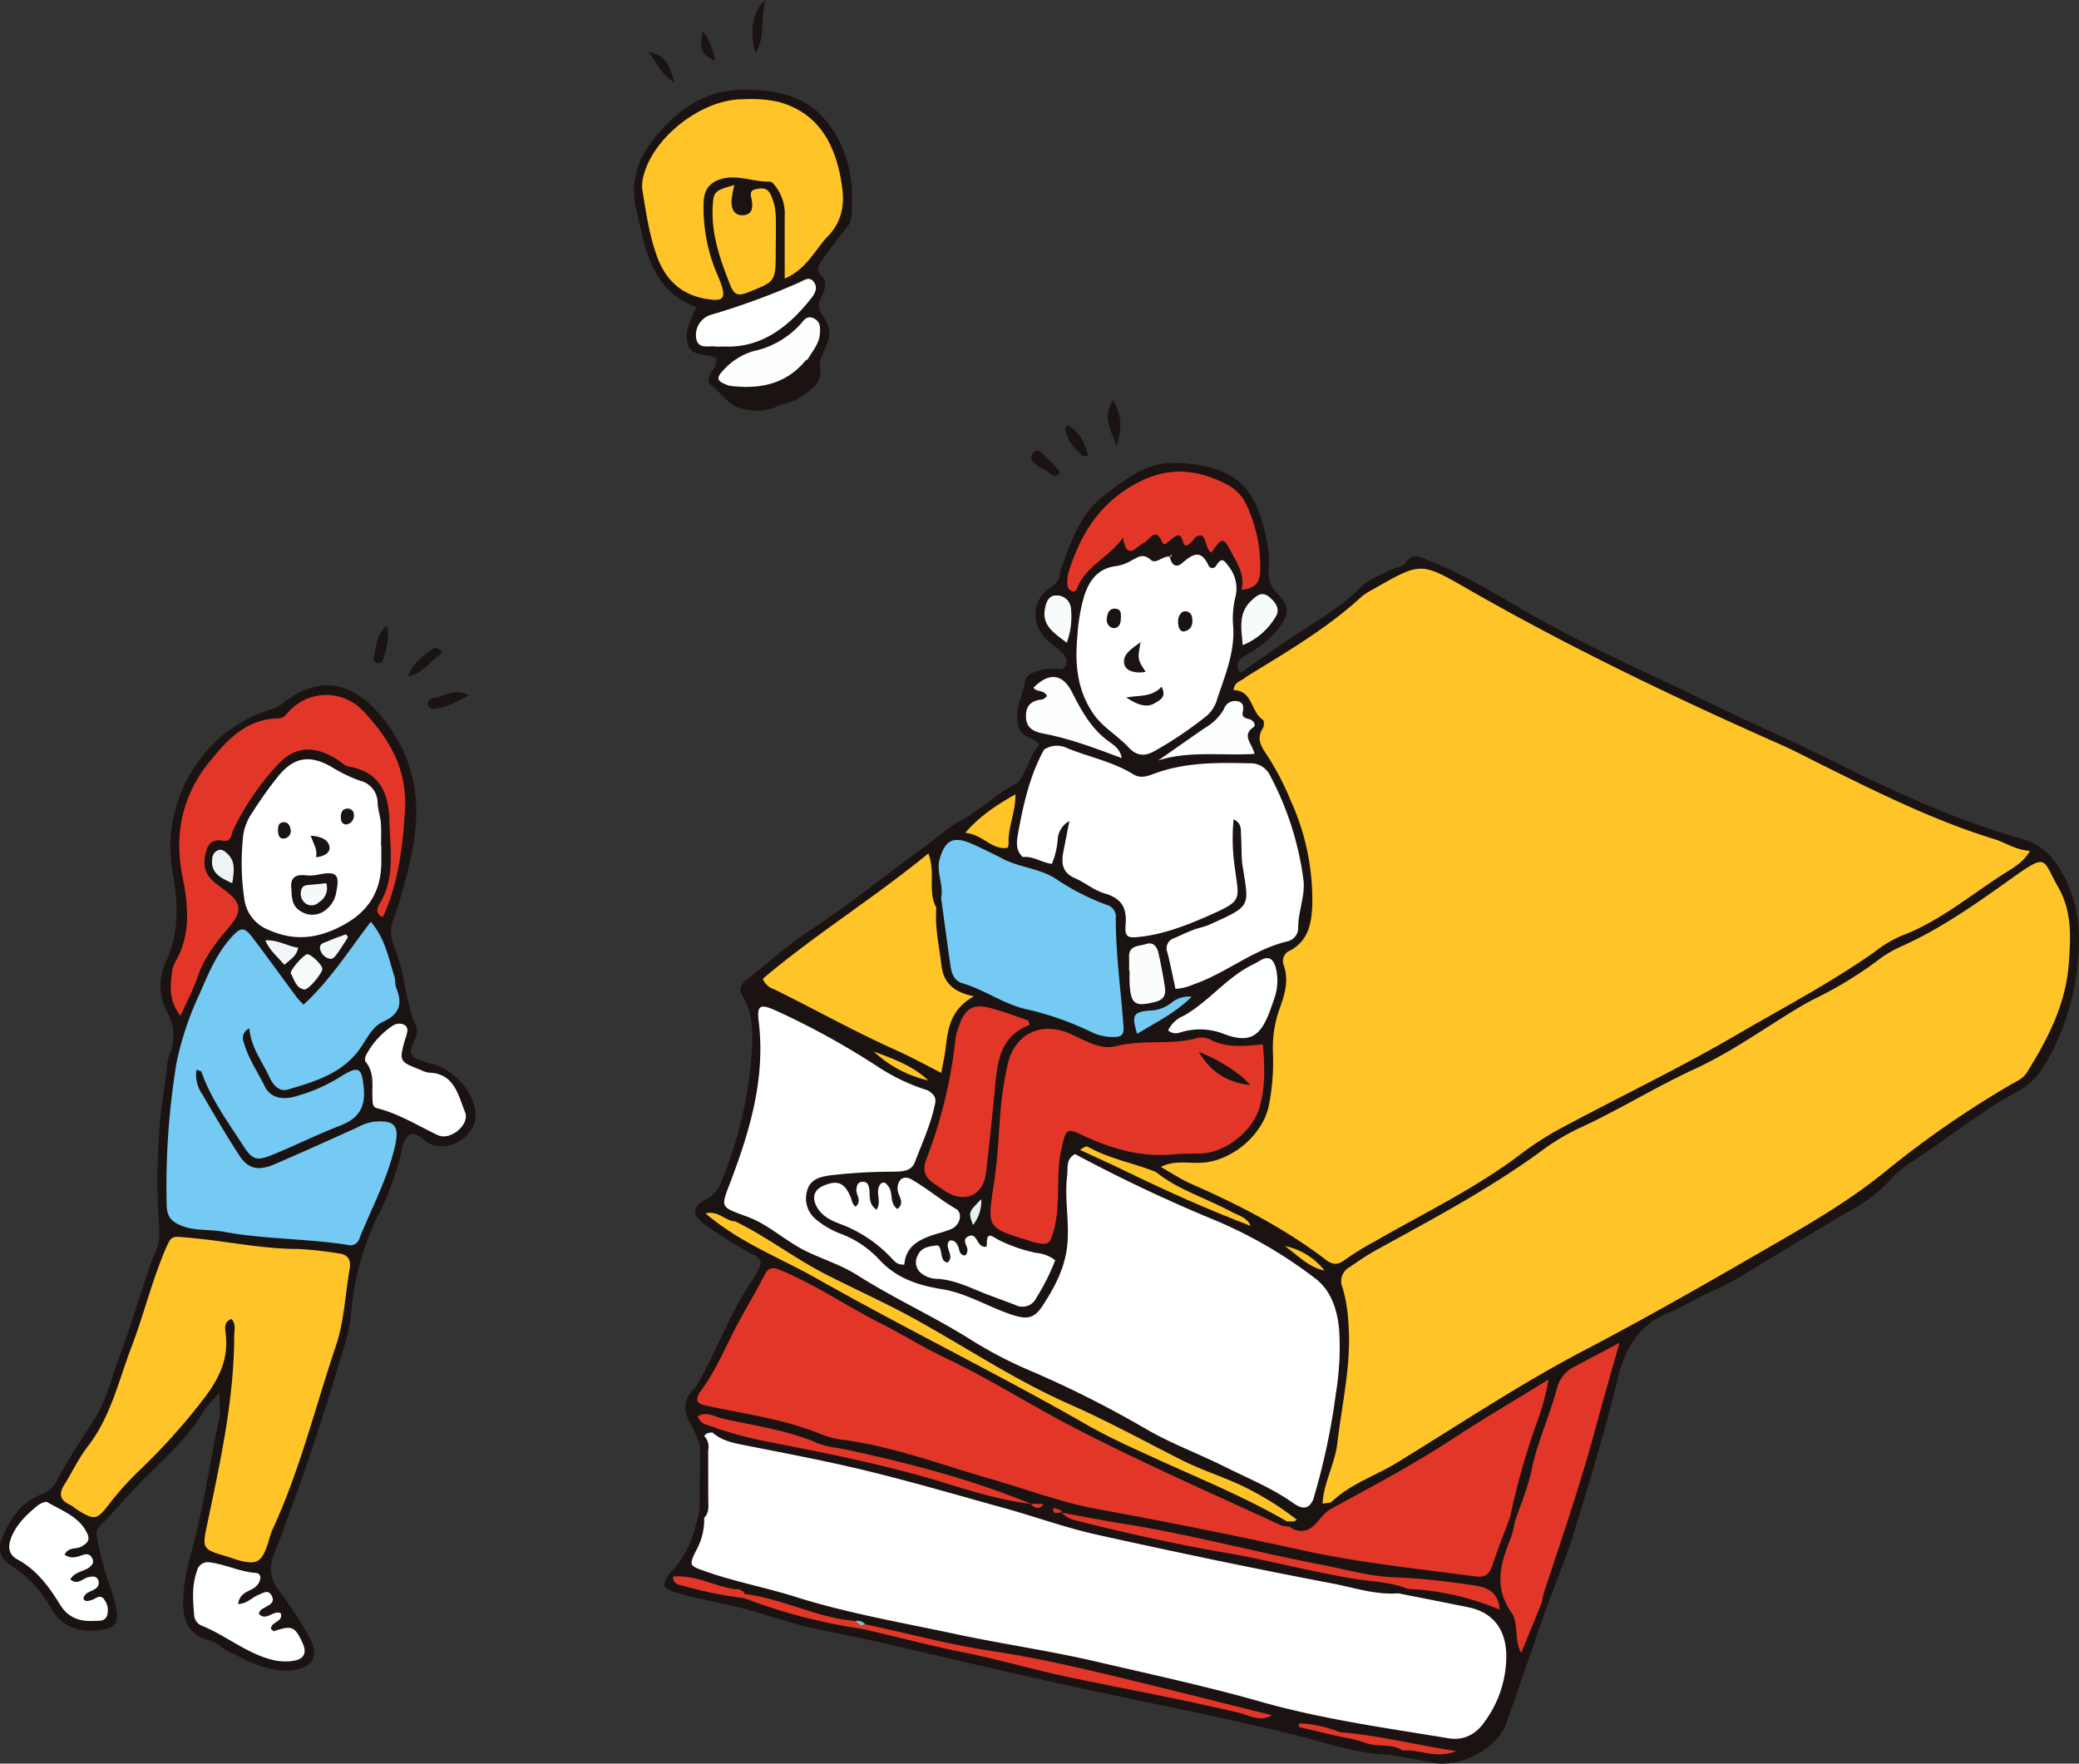 <svg id="shogaku-lesson03_01" xmlns="http://www.w3.org/2000/svg" xmlns:xlink="http://www.w3.org/1999/xlink" width="448" height="380" viewBox="0 0 448 380">
  <rect x="0" y="0" width="448" height="380" fill="#333333" stroke="none"/>
  <defs>
    <clipPath id="clip-path">
      <rect id="長方形_14174" data-name="長方形 14174" width="448" height="380" fill="none"/>
    </clipPath>
  </defs>
  <g id="グループ_15406" data-name="グループ 15406" clip-path="url(#clip-path)">
    <path id="パス_47504" data-name="パス 47504" d="M409.393,267.012c-.622-1.059-1.795-1.3-2.765-1.816a3.83,3.83,0,0,1-1.984-3.077c-.524-3.106,1.217-5.818,1.606-8.776.254-1.934,3.622-2.742,6.168-2.747,1.029,0,2.424.531,2.762-1.085.262-1.254-.64-2.088-1.472-2.855-.588-.543-1.223-1.037-1.855-1.529-4.491-3.5-4.539-9.277.238-12.265,1.789-1.118,1.552-2.653,2.029-4.01,2.1-5.952,4.223-11.925,9.5-15.843,4.469-3.32,8.91-6.957,15.016-6.764,14.41.454,17.8,6.453,19.972,18.093a21.611,21.611,0,0,1,.167,4.814,6.555,6.555,0,0,0,2.1,5.541c2.453,2.367,2.241,4.449-.016,7.25a22.357,22.357,0,0,1-6.63,5.514c-1.7.942-3.04,1.925-1.55,4.049,1.018-.341,1.313.281,1.47,1.1.136.629-.322-.031.023.463,3.7,5.31,3.679,12.057,6.7,17.576a70.075,70.075,0,0,1,8.325,24.07c.865,6.2.9,12.288-4.111,17.119a3.569,3.569,0,0,0-1.308,2.515c.076,8.08-3.658,15.611-3.037,23.865.413,5.484-1.051,10.787-5.459,14.932-3.719,3.5-7.681,5.687-12.929,5.233a11.52,11.52,0,0,0-5.7.495,6.193,6.193,0,0,1-1.973.828,48.83,48.83,0,0,1-15.823-5.383c-.56-.314.147.077-.453-.153-.26-.1-.284.115-.028.535a4.133,4.133,0,0,1-.942,1.862c-1.448,3.594-.9,7.295-.606,10.977a29.556,29.556,0,0,1-4.334,18.914c-3.149,4.923-5.912,5.919-11.3,3.861s-10.649-4.394-16.418-5.469A18.961,18.961,0,0,1,373.95,378.9a25.111,25.111,0,0,0-8.315-5.659,18.223,18.223,0,0,1-5.255-3.362,6.764,6.764,0,0,1-1.887-7.078c.7-2.44,2.566-3.55,4.939-4.036a39.424,39.424,0,0,1,11.483-1.037c4.432.4,6.893-1.522,8.166-5.686.986-3.226,2.548-6.292,1.888-9.812.078-2.088,2.754-3.216,2.061-5.605,1.3-4.734.608-10.095,4.451-14.025.549-.561.247-1.166-.3-1.632-6.123-5.253-4.944-12.4-4.967-19.239.32-.993.67-1.957,1.976-1.931,2.36,2.234,2.165,5.231,2.29,8.079.243,5.545,2.035,9.213,7.915,11.585,7.734,3.12,15.95,4.757,23.484,8.377,2.861,1.374,3.847.116,3.847-3.07,0-6.117-1.168-12.133-1.184-18.228-.007-2.691-1.722-3.762-3.794-4.97-6.361-3.709-13.181-6.414-19.824-9.511-.947-1.334-.078-2.249.724-3.179a3.464,3.464,0,0,1,1.134-.753c1.585.114,2.295,2.067,4.016,1.917,3.342,1.077,5.138-.005,5.628-3.61.205-1.508.987-3.531,3.007-3.006,1.771.46,1.293,2.511.929,3.748-1.73,5.872.795,7.529,5.325,9.709,3.676,1.768,7.4,3.169,7.642,8.227.093,1.959,1.961,1.789,3.428,1.5a61.544,61.544,0,0,0,14.558-4.936c3.159-1.5,3.648-4.243,2.994-7.367a25.777,25.777,0,0,1-.368-9.6c.152-.911.37-2.037,1.606-2.053a1.991,1.991,0,0,1,2,1.781c.559,5.413,1.895,10.792,1.139,16.273-.289,2.1-2.1,3.115-3.819,4.076-2.824,1.583-5.946,2.432-8.9,3.7-3.431,1.473-4.392,4.63-2.7,7.906.839,1.62,1.932,1.326,3.219.832,6.613-2.535,12.683-6.219,19.09-9.2,4.057-1.888,3.4-6.9,3.209-10.479a48.36,48.36,0,0,0-6.309-22.09,5.528,5.528,0,0,0-5.017-3.159c-5.445,0-10.936-.6-16.216,1.417a13.562,13.562,0,0,1-10.7-.489c-5.131-2.184-10.3-4.617-16.1-4.579-.759-.282-1.388-.649-1.046-1.636" transform="translate(-185.376 -106.509)" fill="#1a1311"/>
    <path id="パス_47505" data-name="パス 47505" d="M47.288,457.875a31.343,31.343,0,0,0-3.455,3.957c-3.352,5.618-8.153,9.9-12.721,14.433-3.3,3.276-6.282,6.876-9.53,10.21-.982,1.009-.813,1.866-.609,3.027a70.934,70.934,0,0,0,2.8,10.224,27.23,27.23,0,0,1,1.377,5.109c.348,2.73-.619,3.7-3.43,4.061-4.505.583-8.263-.418-10.71-4.661a25.658,25.658,0,0,0-8.443-9.092C-.308,493.3-.619,491.29.894,488.023c1.725-3.725,4.09-6.92,8.166-8.364a6.287,6.287,0,0,0,3.379-3.292c2.333-4.422,5.151-8.531,7.825-12.739,2.777-4.37,3.911-9.491,5.712-14.295,2.143-5.717,3.884-11.585,5.82-17.38a29.483,29.483,0,0,1,1.529-4.06c1.12-2.2,1.132-4.26.907-6.808a135.934,135.934,0,0,1,.044-18.822c.237-4.633,1.065-9.236,1.641-13.85a13.885,13.885,0,0,1,.524-3.321,10.237,10.237,0,0,0-.527-9.535,11.744,11.744,0,0,1-.077-10.755c2.851-6.312,2.524-12.68,1.338-19.324-2.6-14.588,5.967-30.358,21.382-34.964a7.389,7.389,0,0,0,2.473-1.358c7.606-5.866,14.453-4.8,20.634,2.323,8.018,9.239,9.468,19.618,6.818,31.081a104.474,104.474,0,0,1-3.619,13,7.671,7.671,0,0,0,.056,6.062c2.353,5.489,2.285,11.661,4.732,17.147.645,1.445-.3,2.867-.807,4.169-.732,1.877.014,2.7,1.655,3.2.763.234,1.508.546,2.284.716,4.808,1.051,9.236,5.871,9.672,10.57s-5.172,8.624-9.656,6.812c-1.664-.673-3.182-3.214-4.9-1.778-1.241,1.034-1.318,3.491-1.877,5.324a61.834,61.834,0,0,1-4.269,11.252,57.7,57.7,0,0,0-6.129,22.141,34.559,34.559,0,0,1-1.438,6.579c-4.439,15.128-9.438,30.072-15.106,44.777a7.462,7.462,0,0,0,1.116,7.985,94.709,94.709,0,0,1,6.315,9.7c2.5,4.4.9,7.107-4.148,7.4s-9.268-2.211-13.57-4.333c-1.144-.565-2.086-1.731-3.264-2.005-5.127-1.192-6.226-4.589-6.04-9.351.167-4.267,1.36-8.26,2.392-12.284,2.239-8.725,3.517-17.634,5.368-26.43.313-1.488.044-3.1.044-5.334" transform="translate(0 -157.701)" fill="#1a1311"/>
    <path id="パス_47506" data-name="パス 47506" d="M497.583,380.541l1.1-1.062c7.8,2.086,14.783,6.031,21.789,9.839a90.862,90.862,0,0,1,13.138,8.068,4.124,4.124,0,0,0,5.277.256c12.808-7.678,26.32-14.168,38.405-23.073,8.33-6.137,17.9-10.1,26.981-14.9,16.918-8.939,33.348-18.674,49.609-28.753,8.033-4.979,16.739-8.858,24.323-14.627,1.519-1.155,3.254-2.024,4.581-3.444-.62-1.832-2.276-1.913-3.529-2.321-22.875-7.458-43.694-19.547-65.561-29.27a449.5,449.5,0,0,1-51.788-26.814c-8.269-5.049-14.5-.573-20.414,4.244-6.139,5-12.91,9.018-19.347,13.545-1.44,1.013-2.97,2.648-5.177,1.693l-1.136-.9c4.615-3.185,9.139-6.513,13.873-9.509,4.083-2.585,8.188-5.083,11.6-8.56,1.962-2,4.562-2.975,7-4.2,1-.5,2.488-.586,3.027-1.366,1.724-2.491,3.388-1.266,5.348-.488,8.7,3.455,16.487,8.636,24.633,13.122,11.836,6.517,24.216,11.888,36.336,17.8,8.083,3.946,16.363,7.491,24.413,11.5,13.675,6.818,27.47,13.328,42.225,17.474,4.039,1.135,6.466,3.53,8.519,7.125,4.176,7.317,4.276,14.868,3.027,22.893a51.379,51.379,0,0,1-7.28,19.6,14.752,14.752,0,0,1-5.729,5.028c-8.047,4.425-15.118,10.308-22.825,15.237a26.007,26.007,0,0,0-4.638,4.123,34.059,34.059,0,0,1-7.645,5.809c-7.927,4.575-15.73,9.368-23.55,14.128a48.621,48.621,0,0,1-5.945,3.142c-3.532,1.534-6.831,3.619-10.383,5.1-6.465,2.69-9.258,8.026-10.771,14.324-2.591,10.79-5.852,21.389-9.068,32-1.766,5.821-4.139,11.457-6.238,17.176a2.248,2.248,0,0,1-1.615-1.4,7,7,0,0,1,.563-4.229c5.656-15.9,10.1-32.174,14.593-48.358-7.63,2.534-9.035,4.247-11.547,11.422-2.339,6.681-3.936,13.567-6.155,20.27-.488,1.475-.552,3.243-2.316,4a2.284,2.284,0,0,1-1.772-1.078c-.623-6.483,2.658-12.106,4.1-18.129.742-3.093,2-6.1,3.03-9.282-13.049,7.627-25.413,16.263-38.758,23.24-2.046,1.07-3.776,3.2-6.535,2.341a2.187,2.187,0,0,1-.56-1.282c.261-2.024,1.806-3.061,3.343-3.858,15.72-8.152,30.03-18.666,45.517-27.214,19.686-10.865,39.672-21.182,58.837-33,7.7-4.746,14.1-11.133,21.753-15.929,5.7-3.572,11.147-7.605,16.8-11.3,4.661-3.042,7.191-7.962,8.943-12.87,3.322-9.3,5.7-18.9.644-28.512-2.159-4.108-2.944-4.439-6.545-1.883-15.233,10.811-31.9,19.23-47.747,29-15.633,9.634-31.953,17.89-48.193,26.345A44.675,44.675,0,0,0,582,376.584C570.746,385,558.309,391.429,546.076,398.2c-7.066,3.909-6.676,4.069-6.115,12.037,1.012,14.4-.5,28.56-6.463,41.956A2.112,2.112,0,0,1,531,450.966c-.631-3.02.99-5.628,1.57-8.425,1.7-8.174,3.287-16.369,3.376-24.747.071-6.686-2.488-11.826-8.236-15.847-11.985-8.384-26.009-12.488-38.681-19.37-3.1-1.683-7.179-1.985-8.833-5.878l1.066-.905c4.451.65,8.382,2.854,12.337,4.685,7.838,3.627,15.727,7.167,23.445,11.045.534.35-.155-.075.408.234.345.189.555.633,1.036.569-.485,0-.711-.439-1.088-.632-5.2-3.45-11.494-4.621-16.7-8.045-1.245-.819-3.167-.978-3.118-3.109" transform="translate(-248.531 -128.027)" fill="#1a1311"/>
    <path id="パス_47507" data-name="パス 47507" d="M487.341,664.549l1,1.138c-2.884,8.3-5.734,16.61-8.665,24.893-1.934,5.464-10.054,9.753-16.226,8.4-2.96-.651-5.962-1.112-8.945-1.659.084-2.067,1.7-1.612,2.928-1.787,3.167.473,6.351.836,9.518,1.336-7.583-1.245-15.258-1.823-22.805-3.321-2.923-.793-5.926-1.233-8.858-1.991-2.192-.656-4.416-1.186-6.659-1.65-22.966-5.732-45.9-11.582-69.29-15.412-5.824-.953-11.541-2.554-17.293-3.912a10.4,10.4,0,0,0-2.843-.857c-7.83-.757-15.01-4.08-22.609-5.753-.447-.158-.88-.353-1.31-.55a12.029,12.029,0,0,0-2.7-.789c-4.192-1.258-8.636-1.642-12.615-3.643a.944.944,0,0,1,.027-1.34c3.552-3.766,4.916-8.5,5.894-13.4,1.5-.156,1.668,1.011,2.007,2.013a8.293,8.293,0,0,1-.564,5.209c-1.967,3.808-.007,5.079,3.31,6.072,21.75,6.508,43.89,11.267,66.2,15.393,18.66,3.452,37.06,8.085,55.365,13.115,10.552,2.9,21.453,4.177,32.216,6.045,6.422,1.115,8.935-.654,11.813-6.61a19.6,19.6,0,0,0,1.943-9.847c-.291-4.964-2.483-7.71-7.315-8.85a69.75,69.75,0,0,0-9.924-1.992c-1.78-.155-3.519-.516-4.7-2.089-.166-1.424.872-1.761,1.892-2.117,6.323-.17,12.352,1.223,18.71,3.431-5.712-3.025-11.67-3.541-17.377-3.631-7.325-.116-14.245-2.126-21.369-3.091-10.342-1.4-20.209-5.161-30.561-6.582a208.858,208.858,0,0,1-21.7-4.24,7.87,7.87,0,0,1-1.338-.392c-.808-.325-1.58-.743-2.366-1.12a7.156,7.156,0,0,0-2.355-.643,16.591,16.591,0,0,1-2.539-.336,10.511,10.511,0,0,1-1.287-.372c-13.608-4.285-27.217-8.442-41.222-11.407-8.262-1.75-16.349-4.549-24.657-6.331-.629-.134.168-.107-.465-.084-.279.011-.238.409.124.691a1.257,1.257,0,0,1-.152,1.544,16.629,16.629,0,0,0-1.721,1.612c-.517.548-.884,1.4-1.9.992a31.97,31.97,0,0,0-1.9-4.393c-1.854-3.007-1.765-5.659.935-8.073.912-.175,1.35.452,1.807,1.056,1.261,1.742,3.253,1.959,5.1,2.4,17.009,4.021,34.166,7.632,50.751,13.115,28.328,9.365,57.73,13.63,86.776,19.62,7.247,1.494,14.666,1.672,21.929,2.983,2.612.471,3.683-.76,4.711-2.926,1.333-2.812,1.21-6.459,4.436-8.25l1.014,1.078c1.813,3.036-.258,5.62-1.179,8.2-1,2.8-1.077,5.249.4,7.848a19.281,19.281,0,0,1,2.224,10.95c.528-3.682.988-7.342,4.383-9.691" transform="translate(-155.114 -319.229)" fill="#1a1311"/>
    <path id="パス_47508" data-name="パス 47508" d="M311.527,471.4l-.925-1.052c4.544-7.564,7.334-16.067,12.432-23.337.458-.653.728-1.436,1.144-2.122.864-1.424.452-2.348-.973-3.09a81.375,81.375,0,0,1-10.633-6.583c-2.7-1.982-2.773-3.838.237-5.31a7.159,7.159,0,0,0,3.53-4.3,88.1,88.1,0,0,0,6.445-28.519c.187-3.747.076-7.7-2.081-11.159-1-1.611-.037-2.665,1.205-3.635,4.422-3.456,8.592-7.293,13.272-10.348,8.617-5.626,16.572-12.144,24.886-18.166,2.605-1.887,4.86-4.057,7.847-5.633,4.056-2.14,7.4-5.607,11.56-7.761,1.278-.662,1.617-1.933,2.219-3.049.984-1.826,1.459-3.939,3.051-5.421l.949,1.03c.684,1.108.242,2.182-.2,3.191a58.1,58.1,0,0,0-4.38,19.942c-2.247.413-1.829-2.075-3.034-2.8-2.276-2.465.274-5.127-.312-7.66a.523.523,0,0,0-.8-.142c-6.218,4.188-6.217,4.189.974,8.564-.176,1.062-1.38,1.2-1.816,2.03-1.906.958-3.358-.379-4.917-1.026-5.18-2.149-7.04-.843-6.817,4.886.067,1.721.71,3.528-.867,4.954A2.459,2.459,0,0,0,362.508,367c-2.281-.416-1.733-2.338-2-3.81-.305-1.675.494-3.486-.8-5.509-10.018,7.907-20.546,14.923-30.476,22.754-2.986,2.355-.457,3.373,1.414,4.373,8.778,4.693,17.719,9.058,26.681,13.379,2.325,1.121,4.6,2.308,6.234,4.4-.4,1.69-1.02,3.206-2.876,3.78-3.157,1.157-5.578-.806-8-2.142-7.556-4.174-14.691-9.1-22.582-12.687-4.314-1.961-4.485-1.81-4.3,2.821.42,10.6-2.182,20.7-6.019,30.4-1.435,3.629-1.473,6.136,1.55,8.54a3.175,3.175,0,0,1-2.137,1.777,3.85,3.85,0,0,1-2.809-.383c19.294,10.137,38.384,20.649,57.562,30.992,8.039,4.336,16.153,8.594,24.1,13.141,9.481,5.425,19.986,8.794,29.688,13.822,3.613,1.873,8.026,2.5,10.406,6.406a2.171,2.171,0,0,1-1.34,1.562c-7.513-1.023-13.492-5.733-20.265-8.543-20.036-8.314-38.538-19.647-57.636-29.811-8.489-4.518-16.951-9.075-25.347-13.765-5.829-3.255-6.173-2.944-9.641,2.836-3.145,5.24-5.278,11.019-8.565,16.171-.972,1.523-1.409,3.735-3.824,3.9" transform="translate(-160.729 -171.416)" fill="#1a1311"/>
    <path id="パス_47509" data-name="パス 47509" d="M314.805,107.807c-2.974,1.853-6.5,1.54-9.271.61-2.082-.7-3.8-3.324-5.863-4.909-.622-.479-.414-1.483-.061-2.265.448-.993,1.581-1.67,1.286-3.407-1.881-1.144-5.6.006-6.236-3.581-.479-2.681.884-4.938,1.96-7.431-9.766-3.591-10.928-12.38-12.925-20.927-1.575-6.739.675-11.821,4.918-16.692,4.993-5.732,10.737-9.333,18.7-9.2,6.529.107,12.547,1.17,16.944,6.334,5.2,6.109,6.488,13.459,5.733,21.267-.131,1.357-1.146,2.251-1.936,3.264-1.38,1.77-2.691,3.595-4.028,5.4-.98,1.323-2.049,2.632-.12,4.065.216.161.268.568.356.872.64,2.227-1.736,4.12-1.182,5.875.579,1.835,2.363,3.2,2.194,5.575s-1.733,4.146-2.11,6.369a2.345,2.345,0,0,1-2.967-1.148c-.39-2.338,3.4-4.771.917-6.437-1.9-1.271-3.385,2.218-5.246,3.322-3.063,1.817-6.706,2.179-9.687,4.119-2.134,1.388-3.689,2.88-.707,5a3.829,3.829,0,0,0,4.093,2.467c1.848-.107,3.811-.15,5.242,1.461" transform="translate(-146.568 -20.658)" fill="#1a1311"/>
    <path id="パス_47510" data-name="パス 47510" d="M455.838,738.622c-1.021.1-2.158-.175-2.879.894-6.646-.187-12.906-2.371-19.247-3.972-15.685-3.96-31.571-6.947-47.363-10.392-12.35-2.694-24.669-5.538-36.974-8.432-6.546-1.54-13.113-2.94-19.7-4.294-6.1-1.254-11.99-3.523-18.063-4.959-4.2-.993-8.466-1.722-12.592-2.987-2.943-.9-3-1.885-.571-4.633q.068.646.137,1.294c4.934,2.379,10.473,2.493,15.6,4.175,8.32,2.56,16.607,5.241,25.258,6.506,9.143,2.223,18.334,4.2,27.546,6.118,19.674,4.094,39.323,8.329,58.827,13.193a2.141,2.141,0,0,0,1.814-.142c2.027.48,4.175.545,5.986,1.762,3.048,1.4,6.418,1.589,9.589,2.553,3.138.478,6.2,1.324,9.385,1.581,1.085.088,3.107-.545,3.249,1.736" transform="translate(-153.568 -361.427)" fill="#1a1311"/>
    <path id="パス_47511" data-name="パス 47511" d="M344.028,159.866a4.823,4.823,0,0,1,2.564.907c1.115,4.253-2.127,5.829-4.814,7.619a13.823,13.823,0,0,1-3.543,1.167c-2.039.25-3.985-.575-6.11-.241-3.2.5-3.241.264-3.663-3.657a3.03,3.03,0,0,1,2.546-1.152,12.9,12.9,0,0,0,10.017-3.865c.747-.762,1.753-1.5,3-.778" transform="translate(-169.999 -82.41)" fill="#1a1311"/>
    <path id="パス_47512" data-name="パス 47512" d="M496.688,188.232c-.944-3.122-3.219-6.193-.712-9.967,2.066,3.477,1.782,6.693.712,9.967" transform="translate(-256.107 -92.063)" fill="#1a1311"/>
    <path id="パス_47513" data-name="パス 47513" d="M338.928,0c-1.188,3.941.005,7.77-2.164,11.443-1.422-4.768-.687-9.2,2.164-11.443" transform="translate(-173.93)" fill="#1a1311"/>
    <path id="パス_47514" data-name="パス 47514" d="M199.884,309.118c-2.358,1.305-4.658,2.578-7.3,2.9a1.22,1.22,0,0,1-1.492-.845,1.118,1.118,0,0,1,.955-1.4c2.58-.362,4.964-2.308,7.841-.655" transform="translate(-98.877 -159.301)" fill="#1a1311"/>
    <path id="パス_47515" data-name="パス 47515" d="M313.5,657.491a2.276,2.276,0,0,0-.977-2.008q.035-6.807.069-13.615a2.349,2.349,0,0,0,.926-1.976c1.993.182,1.639,1.705,1.712,2.989a25.213,25.213,0,0,0,.077,10.764c-.025,1.554.558,3.4-1.807,3.847" transform="translate(-161.75 -330.464)" fill="#1a1311"/>
    <path id="パス_47516" data-name="パス 47516" d="M169.675,278.884c.666,2.553-.081,4.9-.795,7.236a1.052,1.052,0,0,1-1.5.685,1.347,1.347,0,0,1-.584-1.152c.684-2.319.621-4.945,2.876-6.769" transform="translate(-86.32 -144.026)" fill="#1a1311"/>
    <path id="パス_47517" data-name="パス 47517" d="M182.173,294.811c1.279-3.208,3.542-4.575,5.623-6.075.243-.175.916.028,1.249.26.377.262.627.845.085,1.178-2.174,1.334-3.53,3.937-6.958,4.637" transform="translate(-94.285 -149.08)" fill="#1a1311"/>
    <path id="パス_47518" data-name="パス 47518" d="M465.556,206.329c-.816-.517-1.725-1.144-2.68-1.688-1.286-.732-3.014-1.8-1.915-3.18,1.313-1.647,2.331.539,3.323,1.291a16.256,16.256,0,0,1,2.315,2.389.842.842,0,0,1,0,.817c-.166.2-.552.212-1.043.371" transform="translate(-238.393 -103.732)" fill="#1a1311"/>
    <path id="パス_47519" data-name="パス 47519" d="M480.8,196.073c-.823.074-1.039.162-1.127.091-1.97-1.586-3.533-3.448-3.855-6.074-.02-.165.523-.6.612-.548,2.469,1.346,3.491,3.65,4.37,6.531" transform="translate(-246.261 -97.885)" fill="#1a1311"/>
    <path id="パス_47520" data-name="パス 47520" d="M295.228,29.662c-3.1-1.806-3.729-4.3-5.729-6.691,3.546.979,4.054,1.6,5.729,6.691" transform="translate(-149.833 -11.863)" fill="#1a1311"/>
    <path id="パス_47521" data-name="パス 47521" d="M313.545,13.731a13.5,13.5,0,0,1,2.7,6.51c-3.034-1.653-3.212-2.047-2.7-6.51" transform="translate(-162.162 -7.091)" fill="#1a1311"/>
    <path id="パス_47522" data-name="パス 47522" d="M536.793,276.764c8.6-5.3,17.367-10.355,24.87-17.251a13.036,13.036,0,0,1,2.416-1.575c10.668-6.086,10.314-6.029,20.949.06,21.649,12.393,44.095,23.149,66.883,33.227,3.231,1.429,6.354,3.107,9.523,4.677,11.95,5.919,23.9,11.839,36.694,15.775,2.438.75,4.525,2.332,7.68,2.525-1.52,2.6-3.743,3.719-5.6,4.9-7.291,4.65-13.951,10.352-22.21,13.441a26.768,26.768,0,0,0-5.762,3.474c-9.463,6.678-19.738,12.023-29.7,17.842-12.186,7.115-24.953,13.227-37.408,19.887a66.779,66.779,0,0,0-8.935,5.69c-9.895,7.529-21.086,12.848-31.776,19.021a58.707,58.707,0,0,0-6.147,3.789c-1.516,1.146-2.572,1.292-4.169.079-8.874-6.74-18.684-11.835-28.86-16.286-2.339-1.023-4.493-2.471-6.732-3.723,2.842-1.525,5.95-.734,8.923-.926,6.41-.416,12.962-5.929,14.326-12.19a48.474,48.474,0,0,0,.9-11.506,25.155,25.155,0,0,1,1.423-9.452c1.093-2.972,2.068-6.142.907-9.4a2.436,2.436,0,0,1,1.409-3.186c3.952-2.163,4.6-5.917,4.74-9.848a51.46,51.46,0,0,0-4.654-22.448,58.04,58.04,0,0,0-5.123-9.819c-1.127-1.65-2.369-3.529-.873-5.764.293-.437.3-1.623.012-1.808-2.643-1.716-2.174-6.338-6.306-6.4.117-1.925,1.8-1.92,2.6-2.806" transform="translate(-268.357 -130.867)" fill="#ffc427"/>
    <path id="パス_47523" data-name="パス 47523" d="M328.025,493.64c-5.538-2-5.265-1.9-3.174-7.407,4.217-11.1,7.541-22.414,6.05-34.562-.407-3.319.269-3.779,3.383-2.432a167.967,167.967,0,0,1,22.294,12.238,42.636,42.636,0,0,0,10.8,5.113c.955.645,1.837,1.314,1.566,2.7-.872,4.444-2.77,8.535-4.371,12.724-.779,2.038-2.693,2.031-4.474,2.089a117.193,117.193,0,0,0-13.9.8c-2.237.341-4.167.874-4.831,3.218a5.794,5.794,0,0,0,1.751,6.147,18.771,18.771,0,0,0,5.814,3.339,21.911,21.911,0,0,1,7.9,5.374c3.65,4.03,8.338,5.588,13.531,6.424,5.26.846,9.859,3.742,14.864,5.433,3.44,1.162,5.008,1.033,6.945-1.983,2.581-4.019,4.8-8.077,5.253-13.218.441-4.952-.646-9.787-.056-14.668.207-1.707-.306-3.641,1.724-4.654a331.018,331.018,0,0,0,30.391,14.346,97.4,97.4,0,0,1,21.179,12.307c3.7,2.722,4.959,7.029,5.332,11.312a61.2,61.2,0,0,1-.691,13.445,148.016,148.016,0,0,1-4.9,23c-.363,3.45-2.687,2.844-4.487,1.772-11.345-6.758-23.859-11.159-35.28-17.767a174.4,174.4,0,0,0-19.4-9.671c-11.88-5.025-22.7-12.023-33.884-18.306-5.9-3.315-12.212-5.713-18.019-9.135-3.979-2.346-8.2-4.378-11.3-7.979" transform="translate(-167.415 -231.64)" fill="#fff"/>
    <path id="パス_47524" data-name="パス 47524" d="M455.485,356.28c-1.666-1.555-1.3-3.524-.955-5.392,1.119-6.135,2.5-12.2,5.531-17.741a4.99,4.99,0,0,1,5.03-.322c4.731,1.926,9.835,2.908,14.249,5.642,1.592.986,3.147.326,4.626-.212,6.641-2.419,13.512-2.341,20.429-2.176a4.66,4.66,0,0,1,4.491,2.827,66.114,66.114,0,0,1,7.037,21.9c.587,3.726-1.185,7.248-1.083,10.969a3,3,0,0,1-2.465,2.706c-7.3,1.772-13.078,6.82-20.072,9.231a11.412,11.412,0,0,1-3.906.971c-.574-2.62-1.071-5.293-1.765-7.913a2.287,2.287,0,0,1,1.545-3.035c1.319-.584,2.622-1.212,3.967-1.728,1.195-.459,2.492-.673,3.652-1.2,8.958-4.076,8.482-3.71,7.089-12.417-.354-2.209-.191-4.5-.352-6.744-.086-1.2.232-2.629-1.612-3.489a43.152,43.152,0,0,0,.266,10.42c.881,6.972,1.812,7.023-5.444,10.24-4.622,2.049-9.45,3.957-14.6,4.607-3.091.39-3.724.211-3.491-2.71.295-3.693-1.029-5.58-4.562-6.612-2.259-.66-4.2-2.339-6.4-3.294-2.626-1.14-2.925-3.119-2.475-5.525.377-2.017.784-4.028,1.319-6.766a4.847,4.847,0,0,0-2.53,4.209,16.737,16.737,0,0,1-1.247,5.016c-2.1-.231-4.032-1.731-6.269-1.467" transform="translate(-235.095 -171.613)" fill="#fff"/>
    <path id="パス_47525" data-name="パス 47525" d="M501.119,461.784c.382,4.593.543,9.029-.691,13.437-1.448,5.173-7.328,9.9-12.654,10.069-1.926.062-3.865-.006-5.778.182-6.932.684-13.293-1.087-19.516-4.01-3.853-1.81-3.778-1.455-4.771,2.808-1.328,5.7-.112,11.573-1.583,17.251-.857,3.3-1.119,3.67-4.44,2.889-.467-.109-.905-.331-1.365-.471-8.657-2.62-8.631-2.75-7.227-11.817.711-4.592.993-9.259,1.311-13.9a81.022,81.022,0,0,1,1.633-11.887c1.494-6.782,7.138-9.582,13.429-6.884,3.233,1.386,6.467,3.612,10.053,2.7,5.585-1.42,11.325-.252,16.858-1.582a4.584,4.584,0,0,1,3.3.118c3.59,1.928,7.408,1.452,11.444,1.1" transform="translate(-228.966 -236.752)" fill="#e23728"/>
    <path id="パス_47526" data-name="パス 47526" d="M419.793,386.753c.622-2.822-1.128-5.5-.292-8.423,1.1-3.852,2.783-4.937,6.495-3.412,2.179.9,4.269,2.007,6.4,3.021,3.727,2.228,8.254,2.263,12.005,4.622a51.2,51.2,0,0,0,11.081,5.688,2.631,2.631,0,0,1,1.957,2.877c-.018,7.84,1.108,15.6,1.667,23.406.1,1.369-.315,2.185-1.793,2.175a10.56,10.56,0,0,1-4.679-.84,64.972,64.972,0,0,0-14.412-5.117c-4.885-1.069-8.991-4.172-13.763-5.59-2.055-.61-2.443-2.36-2.7-4.14-.677-4.753-1.315-9.512-1.968-14.269" transform="translate(-216.996 -193.279)" fill="#74caf3"/>
    <path id="パス_47527" data-name="パス 47527" d="M500.921,247.625c.334,1.533,1.215,2.57,2.635,1.362,2.218-1.886,4.057-3.146,5.714.5a.918.918,0,0,0,1.606.114c1.3-2.229,1.892-1.031,2.909.309a7.558,7.558,0,0,1,1.274,6.388,19.651,19.651,0,0,0-.518,5.735c.59,6-1.828,11.326-3.586,16.806a7.267,7.267,0,0,1-2.553,3.416,80.993,80.993,0,0,1-10.776,7.216c-2.121,1.216-3.9,1.035-5.585-.794-2.376-2.586-5.55-4.268-7.613-7.284-3.474-5.076-3.964-10.741-3.429-16.486a39.29,39.29,0,0,1,1.523-8.99c1.182-3.517,3.15-5.9,6.962-6.318a9.309,9.309,0,0,0,3.125-1.158c1.372-.676,2.5-1.726,4.209-.174,1.144,1.038,2.595-.917,4.065-.685Z" transform="translate(-248.849 -127.639)" fill="#fff"/>
    <path id="パス_47528" data-name="パス 47528" d="M379.18,427.569c-3.27-1.65-6.481-3.433-9.82-4.926-8.927-3.992-17.449-8.788-26.215-13.1a3.744,3.744,0,0,1-2.421-2.253c11.2-9.5,23.857-17.32,35.671-27,1.626,4.2-.219,8.243,1.729,11.684-.377,4.212.618,8.307,1.093,12.441.405,3.521,2.446,5.795,7.019,6.642-4.885,2.7-5.6,6.688-6.069,10.832-.216,1.905-.652,3.785-.988,5.677" transform="translate(-176.345 -196.398)" fill="#ffc427"/>
    <path id="パス_47529" data-name="パス 47529" d="M514.289,235.618c.726-3.314-.886-5.582-2.137-7.967-1.789-3.41-2.066-3.409-4.374-.042-1.286-.879-.925-2.691-2.016-3.67-1.271-.265-1.681.8-2.329,1.437-2.3,2.265-1.354-1.756-2.878-1.473-1.376.256-2.782,2.739-3.3,1.564-1.5-3.383-2.529-.949-3.778-.146a12.768,12.768,0,0,0-1.588,1.09c-1.861,1.645-2.766.7-3.122-2.034-3.247,4.468-8.267,6.175-9.966,11.075a.839.839,0,0,1-1.206.41,1.663,1.663,0,0,1-.8-1.051,8.08,8.08,0,0,1,.174-2.847c2.592-8.42,6.9-15.324,15.167-19.552,6.761-3.459,12.941-2.712,19.239.633a9.3,9.3,0,0,1,4.112,4.594,31,31,0,0,1,2.808,14.051c-.1,2.33-1.011,3.61-4,3.927" transform="translate(-246.742 -108.531)" fill="#e23728"/>
    <path id="パス_47530" data-name="パス 47530" d="M435.566,452.437c-6.2,2.382-6.919,7.622-7.411,13.064-.562,6.221-1.283,12.426-1.949,18.637-.521,4.853-4.363,6.784-8.538,4.289-.825-.493-1.584-1.1-2.4-1.608-2.168-1.353-2.961-2.889-1.889-5.6a103.3,103.3,0,0,0,6.264-26.139,12.148,12.148,0,0,1,.679-2.309c1.271-3.859,3.041-4.973,6.841-3.968,2.748.727,5.414,1.765,8.118,2.664l.286.966" transform="translate(-213.702 -231.601)" fill="#e23728"/>
    <path id="パス_47531" data-name="パス 47531" d="M372.6,530.989c1.428-1.359.029-2.527.157-3.69.1-.885.249-1.6,1.275-1.662s1.356.637,1.483,1.5c.221,1.513-.251,3.254,1.567,4.516,1.04-1.553.047-3.164.417-4.591a1.872,1.872,0,0,1,.672-1.141c.706-.364,1.109.218,1.51.75,1.066,1.416.126,3.617,1.915,4.827,1.735-1.412.1-2.817.033-4.186-.094-2.066,1.212-3.2,2.972-2.2,3.336,1.9,6.273,4.424,9.611,6.37,1.531.893.885,3.444-.922,4.3a24.79,24.79,0,0,1-3.193,1.048c-3.466,1.088-6.694,2.437-7.012,6.639-1.657.15-2.287-.92-3.05-1.682a29,29,0,0,0-10.321-6.892c-2.067-.778-4.2-1.616-5.438-3.756-1.173-2.029-.717-3.761,1.38-4.654,3.044-1.3,4.568-.66,5.88,2.508.284.684.29,1.518,1.063,1.992" transform="translate(-188.207 -270.999)" fill="#feffff"/>
    <path id="パス_47532" data-name="パス 47532" d="M415.917,556.357c1.8-1.407-.923-3.307.485-4.747,1.036-.168,1.455.493,1.813,1.235.327.68.219,1.618,1.147,1.939.655.091.741-.366.851-.846.243-1.059-1.26-2.309,0-3.1,1.718-1.085,1.955.964,2.806,1.706.51.445,1.426.719,1.4-.077-.087-3.037,1.2-1.687,2.529-1a32.607,32.607,0,0,0,8.123,2.8,8.051,8.051,0,0,1,4.084,1.575,47.3,47.3,0,0,1-4.061,8.1,3.307,3.307,0,0,1-4.476,1.575c-2.676-1.049-5.406-1.963-8.054-3.075-2.957-1.242-5.879-2.478-9.163-2.6a5.536,5.536,0,0,1-2.7-.9,3.051,3.051,0,0,1-1.16-4.175c.791-1.733,2.461-1.893,4-2.1.736-.1.859.782,1,1.4.211.908.157,1.978,1.363,2.3" transform="translate(-211.765 -284.311)" fill="#feffff"/>
    <path id="パス_47533" data-name="パス 47533" d="M521.741,442.534a6.291,6.291,0,0,1,3.3-3.143c5.021-2.8,8.638-7.439,13.577-10.328.964-.564,1.991-1.021,2.947-1.6,2.032-1.222,2.954-.135,3.408,1.679a11.118,11.118,0,0,1-.1,5.7c-.3,1.077-.707,2.123-1.081,3.177-2.042,5.75-4.385,7.344-9.878,5.314A14.08,14.08,0,0,0,524.2,443a2.6,2.6,0,0,1-2.454-.469" transform="translate(-270.032 -220.492)" fill="#feffff"/>
    <path id="パス_47534" data-name="パス 47534" d="M462.8,305.778c-.689-1.507-2.3-.766-2.922-1.838,3.421-3.4,6.316-2.973,8.312.992,2.018,4.008,4.178,7.951,8,10.661,1.087.77,2.363,1.575,2.719,3.543-5.752-2.151-11.248-4.246-17.047-5.324-2.023-.376-3.619-1.237-3.612-3.737.007-2.484,1.4-3.387,3.6-3.6.255-.024.482-.345.948-.7" transform="translate(-237.175 -155.783)" fill="#fdfefe"/>
    <path id="パス_47535" data-name="パス 47535" d="M538.083,323.747c-7.106.432-14.019-.737-20.75,1.411,3.376-2.355,6.743-4.724,10.133-7.059a10.832,10.832,0,0,0,4.035-4.029,2.511,2.511,0,0,1,2.6-1.719c1.537.125,1.718,1.107,1.442,2.406-.233,1.1.611,1.3,1.407,1.505.978.251,1.511,1.311.893,1.738-2.65,1.828-.164,3.593.241,5.746" transform="translate(-267.75 -161.305)" fill="#fcfdfe"/>
    <path id="パス_47536" data-name="パス 47536" d="M504.316,426.262c0-.96.04-1.923-.008-2.881-.136-2.68,2.151-2.37,3.647-2.876,1.6-.54,2.394.6,2.693,1.956.551,2.488,1.042,5,1.4,7.519.228,1.6-.385,2.592-2.218,3.036-4.214,1.022-5.131.482-5.405-3.874-.06-.957-.009-1.921-.009-2.881Z" transform="translate(-261.006 -217.095)" fill="#fbfdfd"/>
    <path id="パス_47537" data-name="パス 47537" d="M519.07,527.926c-8.937-3.411-17.664-7.3-26.268-11.482-3.439-1.67-6.927-3.237-10.392-4.85,1.239-.821,1.285-.9,2.022-.5,4.5,2.494,9.588,3.341,14.3,5.242,4.865,3.918,10.88,5.642,16.26,8.576,1.489.812,3.329,1.162,4.139,2.945Z" transform="translate(-249.675 -263.827)" fill="#ffc427"/>
    <path id="パス_47538" data-name="パス 47538" d="M440.34,365.4c-3.468.684-5.242-2.806-9.227-3.185,3.343-3.815,6.825-6.016,10.842-8.316.012,3.973-1.7,7.239-1.472,10.739a2.312,2.312,0,0,0-.143.762" transform="translate(-223.126 -182.764)" fill="#ffc427"/>
    <path id="パス_47539" data-name="パス 47539" d="M554.754,275.721c-.329-3.719-.967-6.989,1.9-9.637,1.093-1.011,2.2-2.006,3.714-.817,1.481,1.163,2.613,2.737,1.383,4.513a14.531,14.531,0,0,1-6.993,5.941" transform="translate(-286.962 -136.714)" fill="#f7fbfb"/>
    <path id="パス_47540" data-name="パス 47540" d="M471.322,275.527c-2.776-2.152-5.295-3.667-4.724-7.176.239-1.468.8-3.083,2.47-3.018a3.049,3.049,0,0,1,3.177,2.974,16.322,16.322,0,0,1-.923,7.22" transform="translate(-241.45 -137.027)" fill="#f7fbfb"/>
    <path id="パス_47541" data-name="パス 47541" d="M519.023,444.023c-3.412,3.441-7.717,5.551-11.793,8.047-1.221-3.939-.919-4.683,2.539-5a8,8,0,0,0,4.816-1.672,5.893,5.893,0,0,1,4.489-1.312Z" transform="translate(-262.183 -229.31)" fill="#74caf3"/>
    <path id="パス_47542" data-name="パス 47542" d="M435.73,534.346a8.371,8.371,0,0,1-1.785,5.565c-1.013-2.753-1.013-2.753,1.785-5.565" transform="translate(-224.272 -275.956)" fill="#e6f0f1"/>
    <path id="パス_47543" data-name="パス 47543" d="M522.409,247.563l.449-.454c-.009.111.023.264-.037.324a1.163,1.163,0,0,1-.372.169l-.039-.04" transform="translate(-270.377 -127.617)" fill="#fff"/>
    <path id="パス_47544" data-name="パス 47544" d="M80.846,442.6a7.388,7.388,0,0,0,1.3,5.358c2.582,4.45,5.18,8.9,7.993,13.2,1.861,2.849,4.11,3.3,7.6,1.792,5.9-2.546,11.746-5.2,17.607-7.83a11.308,11.308,0,0,1,3.594-1.3c4.652-.436,5.707.835,4.674,5.317-1.6,6.959-4.985,13.206-7.625,19.75a2.03,2.03,0,0,1-2.569,1.462c-8.861-1.394-17.895-1.185-26.731-2.835-2.988-.558-6.086-.114-9.027-1.281-2.177-.864-3.209-1.927-3.232-4.528a163.311,163.311,0,0,1,2.147-30.747,66.755,66.755,0,0,1,4.9-14.59c1.868-4.283,3.6-8.6,6.774-12.152,2.13-2.386,2.864-2.5,4.773.026,3.2,4.229,6.3,8.532,9.459,12.792.369.5.84.918,1.435,1.558,5.714-5.255,9.752-11.666,14.5-17.864,3.05,3.534,3.827,7.816,5.1,11.868.237.758.082,1.655.379,2.376,1.385,3.369.77,5.663-2.826,7.282-2.185.983-3.37,3.385-4.708,5.4-3.766,5.661-9.807,7.469-15.808,9.213-2.021.588-3.244-1.072-4.021-2.749-1.53-3.305-3.9-6.224-4.293-10.4a2.206,2.206,0,0,0-1.183,3.01c.933,3.442,3,6.374,4.545,9.53,1.124,2.292,3.573,2.869,6.234,2.184a35.848,35.848,0,0,0,10.128-4.379c3.882-2.425,4.514-1.9,4.932,2.447.4,4.151-1.108,6.6-4.989,8.1-4.939,1.91-9.7,4.287-14.6,6.292-3.518,1.439-4.382,1.168-6.4-1.949-3.311-5.12-6.952-10.065-9-15.912-.064-.181-.511-.228-1.053-.448" transform="translate(-38.512 -212.116)" fill="#74caf3"/>
    <path id="パス_47545" data-name="パス 47545" d="M63.984,568.837c-1.741.56-1.388,2.077-1.258,3.208.65,5.654-1.584,9.919-5.045,14.364a135.56,135.56,0,0,1-13.515,15,65.681,65.681,0,0,0-6.745,7.533c-2.455,3.191-3.052,3.2-6.36,1.2-.687-.415-1.289-.99-2.006-1.33-2.1-.994-2.317-2.361-1.124-4.256,1.713-2.717,3.067-5.7,5.026-8.215,4.972-6.386,6.664-14.159,9.452-21.464,2.635-6.9,4.368-14.128,7.274-20.94,1.374-3.218,1.372-2.929,4.869-2.64,7.98.658,15.836,2.453,23.893,2.443a83.393,83.393,0,0,1,8.578.945c2.1.217,2.742,1.479,2.409,3.346-.986,5.524-1.155,11.22-2.96,16.566-4.466,13.229-7.774,26.862-13.667,39.6-.536,1.157-.778,2.447-1.215,3.654-1.213,3.347-2.313,3.924-5.815,3.041-.931-.235-1.829-.6-2.751-.877-5.554-1.663-5.409-1.63-4.165-7.563,2.763-13.186,5.655-26.366,5.692-39.943,0-1.207.457-2.542-.568-3.672" transform="translate(-14.081 -284.626)" fill="#ffc427"/>
    <path id="パス_47546" data-name="パス 47546" d="M121.944,357.545c-1.416-.624-1.376-1.755-.736-2.785,3.494-5.629,2.308-11.816,2.18-17.862-.125-5.909-1.967-10.6-8.655-11.786-1.029-.182-1.913-1.146-2.88-1.72-4.885-2.9-8.9-2.712-12.6,1.364a55.559,55.559,0,0,0-9.473,13.864c-.485,1.045-.377,2.783-2.311,2.448-1.889-.328-3.018.273-3.572,2.238-.663,2.353-.551,4.473,1.248,6.221,1.032,1,2.266,1.8,3.4,2.7,3,2.386,2.953,4.3.44,7.261-2.793,3.294-5.513,6.669-6.939,10.914-.9,2.688-2.269,5.219-3.679,8.384-2.706-3.421-2.214-6.712-1.739-9.978a5.328,5.328,0,0,1,.7-1.793c3.348-5.876,2.677-12.135,1.443-18.3-1.79-8.948-.014-17.255,5.456-24.165,3.744-4.729,8.095-9.77,15.2-9.831,1.126-.009,1.587-.735,2.262-1.467a10.914,10.914,0,0,1,15.8-.388c5.672,5.958,9.748,12.55,9.252,21.454-.489,8.775-1.649,16.52-4.792,23.236" transform="translate(-39.465 -159.92)" fill="#e23728"/>
    <path id="パス_47547" data-name="パス 47547" d="M138.045,356.941c0,1.128-.005,2.255,0,3.382.036,6.192-2.6,10.672-8.114,13.671-5.264,2.863-10.312,3.666-16.066,1.136a8.3,8.3,0,0,1-5.343-6.738,52.617,52.617,0,0,1-.2-13.964,11.9,11.9,0,0,1,2.053-4.832,85.3,85.3,0,0,1,5.318-7.457c3.457-4.348,6.952-4.88,11.7-2.13a31.559,31.559,0,0,0,6.056,2.929,4.914,4.914,0,0,1,3.8,4.905c.1,1.432.588,2.836.7,4.269.127,1.6.029,3.218.029,4.828Z" transform="translate(-55.875 -174.721)" fill="#fff"/>
    <path id="パス_47548" data-name="パス 47548" d="M105.162,707.14c.5,1.9-2.149,1.771-2.135,3.321.241.193.516.552.658.5,3.863-1.281,4.48-1.039,6.124,2.487.99,2.125.419,3.487-1.814,3.892a11.5,11.5,0,0,1-5.23-.346c-5.334-1.5-9.585-5.171-14.647-7.2a2.626,2.626,0,0,1-1.639-2.244c-.258-3.205-.543-6.394.607-9.55a2.373,2.373,0,0,1,2.875-1.835c3.336.435,6.393,2.019,9.812,2.254,1.335.092,1.255,1.809-.05,2.971-1.211,1.079-3.419,1.1-3.773,3.724,1.927-.041,2.986-1.421,4.363-1.956,1-.389,2.119-1.3,2.891.21.754,1.476-.545,1.926-1.487,2.5-.537.325-1.177.551-1.278,1.391,1.575,1.695,3.137-.977,4.723-.116" transform="translate(-44.638 -359.507)" fill="#feffff"/>
    <path id="パス_47549" data-name="パス 47549" d="M16.058,680.593c1.677,1.148,3.005.28,4.361-.058a1.325,1.325,0,0,1,1.559.8c.492.877.089,1.47-.636,2.013-1.23.92-3.055.893-4.053,2.548,1.582,1.4,2.7-.24,3.928-.466.84-.155,1.653-.317,2.063.572a1.525,1.525,0,0,1-.752,2.022c-.883.59-2.2.72-2.415,2.079.476.738,1.061.432,1.685.285.957-.225,1.964-1.539,2.9.02a3.8,3.8,0,0,1,.543,3.226c-.467,1.417-1.731,1.162-2.822,1.224-3.09.175-5.6-.654-7.35-3.517-2.357-3.851-5.038-7.472-9.146-9.706-2.213-1.2-2.053-3.108-1.253-5,1.154-2.735,3.283-4.737,5.517-6.582.579-.478,1.748-1.022,2.187-.761,3.1,1.843,6.754,3.028,8.519,6.626.775,1.58-.007,2.272-1.313,2.978-1.077.583-2.646-.048-3.526,1.7" transform="translate(-2.138 -345.61)" fill="#feffff"/>
    <path id="パス_47550" data-name="パス 47550" d="M170.451,456.1c1.175.08,1.75.61,1.724,1.53a8.164,8.164,0,0,1-.5,1.843c-1.315,4.726-1.271,4.816,3.294,6.574a5.926,5.926,0,0,0,1.808.618c5.545.138,6.335,4.868,7.825,8.541,1.058,2.609-3.152,6.227-5.909,4.915-4.321-2.055-8.386-4.628-13.1-5.8-.963-.238-.9-1.219-.945-2-.16-2.686.5-5.5-1.4-7.9-.412-.519-.16-1.229.169-1.814a17.245,17.245,0,0,1,5.876-6.243,3.063,3.063,0,0,1,1.159-.264" transform="translate(-84.379 -235.545)" fill="#fff"/>
    <path id="パス_47551" data-name="パス 47551" d="M133.4,425.2c.742-.12,3.173,2.175,3.278,3.095.1.886-2.992,4.646-3.887,4.5-1.835-.307-2.135-2.142-2.9-3.443-.343-.586,2.676-4.014,3.5-4.148" transform="translate(-67.215 -219.589)" fill="#f6fafb"/>
    <path id="パス_47552" data-name="パス 47552" d="M99.069,385.846c-2.662-1.189-4.685-2.237-4.325-5.251a2.064,2.064,0,0,1,1.247-1.851c.86-.327,1.476.231,2.051.778,1.727,1.642,1.438,3.662,1.027,6.324" transform="translate(-49.014 -195.548)" fill="#ecf4f5"/>
    <path id="パス_47553" data-name="パス 47553" d="M122.609,424.259c-1.652-1.867-3.146-3.073-4.135-5.263,2.827-.176,4.808,1.339,7.1,1.568-.336,1.88-1.69,2.507-2.964,3.695" transform="translate(-61.317 -216.379)" fill="#f1f7f8"/>
    <path id="パス_47554" data-name="パス 47554" d="M148.96,416.917c-.77,1.173-1.5,2.373-2.325,3.506-.438.6-.934,1.41-1.855,1.072a2.789,2.789,0,0,1-1.835-2c-.263-1.306,1.01-1.405,1.779-1.76,1.239-.572,2.552-.983,3.834-1.462l.4.649" transform="translate(-73.964 -214.977)" fill="#f4f9f9"/>
    <path id="パス_47555" data-name="パス 47555" d="M590.714,522.349c.261-4.549,2.68-8.556,3.2-13.059,1-8.6,3.077-17.1,2.382-25.843a33.168,33.168,0,0,0-1.251-7.584,3.468,3.468,0,0,1,1.548-4.5c1.856-1.266,3.713-2.554,5.678-3.636,12.378-6.817,24.882-13.42,36.284-21.864a48.082,48.082,0,0,1,8.337-4.808c8.146-3.813,15.8-8.565,23.992-12.338,6.229-2.868,12.039-6.705,17.855-10.4,2.581-1.639,5.154-3.251,7.861-4.664a83.87,83.87,0,0,0,13.583-8.224,25.507,25.507,0,0,1,5.371-3.2c8.713-3.9,16.4-9.438,24.13-14.93,7.352-5.222,6.155-3.745,9.576,2.251,3.025,5.3,2.672,10.825,2.268,16.44-.629,8.747-4.525,16.271-9.063,23.522-.8,1.284-2.207,1.824-3.448,2.562A211.277,211.277,0,0,0,712.474,450.4c-8.382,6.912-17.672,12.152-26.938,17.512-12.634,7.309-25.319,14.557-38.249,21.316-13.971,7.3-27.043,16.049-40.453,24.255-3.98,2.435-8.421,4.024-12.188,6.824-.763.567-1.471,1.21-2.2,1.818-.463.956-1.081.693-1.726.221" transform="translate(-305.729 -198.368)" fill="#ffc427"/>
    <path id="パス_47556" data-name="パス 47556" d="M311.969,591.815c3.342-4.379,5.38-9.482,7.934-14.3,1.956-3.692,4.124-7.274,6.035-10.988.9-1.756,1.861-1.679,3.464-1.01,7.581,3.161,14.353,7.83,21.654,11.508,4.723,2.38,9.223,5.216,14,7.475,9.3,4.4,17.978,9.947,27.1,14.691,14.823,7.708,30.107,14.373,45.243,21.381a3.526,3.526,0,0,1,1.849-.453c1.415.182,2.853.689,4.178-.312,1.385-1.185,2.3-3.123,4.574-2.877,8.865-4.842,17.8-9.552,26.262-15.113,6.57-4.315,13.364-8.288,20.609-12.753a53.711,53.711,0,0,1-2.711,9.787,159.288,159.288,0,0,0-5.6,19.908c-1.283,3.46-2.64,6.9-3.82,10.391-.665,1.968-1.553,2.634-3.821,2.33-12.513-1.682-25.092-2.968-37.435-5.686q-21.8-4.8-43.75-8.787c-7.907-1.443-15.419-4.331-23.12-6.533-10.459-2.99-20.679-6.9-31.542-8.381a18.87,18.87,0,0,1-4.67-1.125c-8.064-3.359-16.684-4.467-25.123-6.278-2.222-.477-2.2-1.307-1.312-2.877" transform="translate(-161.17 -291.827)" fill="#e23728"/>
    <path id="パス_47557" data-name="パス 47557" d="M679.083,654.334l-4.424,10.831c-1.617-2.889-.483-6.411-2.112-8.722-3.916-5.556-2.283-10.77-.08-16.178a21.94,21.94,0,0,0,.792-3.242c1.249-3.787,2.863-7.5,3.659-11.38,1.234-6.022,3.88-11.556,5.427-17.454a7.338,7.338,0,0,1,3.828-4.743c3.091-1.617,6.172-3.252,9.66-5.092-1.743,6.2-3.432,11.989-5,17.814-3.249,12.1-7.285,23.955-11.224,35.84-.249.751-.357,1.549-.531,2.326" transform="translate(-346.856 -309.013)" fill="#e23728"/>
    <path id="パス_47558" data-name="パス 47558" d="M456.792,604.916c-1.648.892-2.521,2.582-3.874,3.778a6.949,6.949,0,0,1-5.04.089l-1.688-.225,1.063-.945c.274-.484.727-.466,1.184-.433-.237-.5-.876-.358-1.187-.76-8.278-5.39-17.533-8.821-26.4-12.9-18.711-8.612-36.566-18.774-54.642-28.556-11.286-6.107-22.833-11.729-33.872-18.294-1.561-.928-3.742-1.26-3.938-3.682.448-.911,1.323-1.02,2.179-1.168,4.91,1.681,8.611,5.449,13.258,7.666,3.61,1.721,7.485,2.94,10.861,5.082,7.984,5.066,16.625,8.961,24.61,14a91.035,91.035,0,0,0,12.786,6.641,228.449,228.449,0,0,1,24.877,12.536c5.423,3.153,11.315,5.3,16.9,8.091,5.014,2.506,10.23,4.617,14.841,7.884,1.687,1.195,3.216,1.5,4.236-.816l2,.894q.865-.11,1.728-.221.058.67.117,1.342" transform="translate(-169.963 -279.814)" fill="#1a1311"/>
    <path id="パス_47559" data-name="パス 47559" d="M573.853,555.2a14.5,14.5,0,0,1,8.556,5.293c-3.506-.74-5.841-3.387-8.556-5.293" transform="translate(-297.003 -286.726)" fill="#ffc427"/>
    <path id="パス_47560" data-name="パス 47560" d="M558.456,546.019l1.238.309c-.115.171-.223.482-.345.488a.939.939,0,0,1-.949-.733l.056-.064" transform="translate(-289.005 -281.985)" fill="#1a1311"/>
    <path id="パス_47561" data-name="パス 47561" d="M311.623,656.655c1.153-1.142.875-2.6.868-3.993a28.553,28.553,0,0,1-.017-10.57,3.385,3.385,0,0,0-.834-3.037c.381-.7,1.069-.713,1.732-.783,18.519,3.826,37.044,7.517,55.253,12.816,15.7,4.567,31.318,9.661,47.494,12.334,12.822,2.119,25.356,5.655,38.242,7.419,2.327.319,4.824.468,6.8,2.091,5.021,1,10.046,1.974,15.062,2.995,5.321,1.084,8.088,4.676,8.236,10.181a23.972,23.972,0,0,1-4.621,14.44c-1.908,2.807-4.571,4.152-7.828,3.617-13.581-2.235-27.211-4.108-40.526-7.889-11.71-3.326-23.639-5.891-35.5-8.655-9.986-2.326-20.157-3.766-30.172-5.906-11.58-2.475-23.284-4.472-34.626-8.049-6.264-1.976-12.752-3.179-18.975-5.353-3.854-1.346-3.977-1.278-2.271-4.716a13.753,13.753,0,0,0,1.681-6.942" transform="translate(-159.87 -329.628)" fill="#fff"/>
    <path id="パス_47562" data-name="パス 47562" d="M465.972,671.709c-4.889.383-9.528-1.237-14.2-2.125-16.968-3.224-33.879-6.772-50.743-10.51-6.709-1.487-13.218-3.865-19.857-5.7-11.26-3.109-22.474-6.443-33.854-9.032-7.157-1.629-14.4-3.007-21.614-4.43-2.66-.524-5.376-.962-7.524-2.865l1.064-.841c4.61-1.137,8.708,1.218,12.99,2.072,18.471,3.682,36.618,8.681,54.631,14.173l-.085-.049a2.13,2.13,0,0,0,2.811.083,2.05,2.05,0,0,1,2.059.838c.322.973,1.477.4,1.967,1.062l-.083-.048c9.861,3.241,20.134,4.608,30.251,6.688,14.35,2.95,28.611,6.362,43.142,8.377.751.1,1,.659,1.053,1.344a2.311,2.311,0,0,0-2.005.962" transform="translate(-164.676 -328.404)" fill="#1a1311"/>
    <path id="パス_47563" data-name="パス 47563" d="M548.814,690.436c-3.577-1.484-7.449-1.52-11.184-2.118-9.466-1.517-18.717-4.056-28.152-5.679-10.387-1.787-20.662-4.062-30.882-6.624-1.562-.391-3.139-.636-4.228-1.988,4.4.8,8.791,1.682,13.21,2.379,14.257,2.247,28.191,6.051,42.345,8.76,5.5,1.052,11.018,2.687,16.546,2.8a151.534,151.534,0,0,1,16.621,1.73c2.782.366,5.342,1.338,5.581,5.221a57.841,57.841,0,0,0-19.858-4.485" transform="translate(-245.514 -348.093)" fill="#e23728"/>
    <path id="パス_47564" data-name="パス 47564" d="M472.747,743.15c-2.534,1.581-4.96-.02-7.249-.558-11.818-2.773-23.743-4.993-35.623-7.447-7.818-1.615-15.5-3.9-23.325-5.471-7.513-1.506-14.9-3.5-22.368-5.171a.689.689,0,0,1-.286-.626c.031-.237.078-.355.139-.356a1.022,1.022,0,0,1,1.064.039c9.076,1.919,18.043,4.373,27.229,5.75,9.682,1.452,19.2,3.673,28.7,5.971,10.587,2.56,21.145,5.241,31.716,7.869" transform="translate(-198.686 -373.586)" fill="#e23728"/>
    <path id="パス_47565" data-name="パス 47565" d="M383.473,649.453c-6.382-.777-12.526-2.646-18.617-4.527-12.731-3.933-25.762-6.463-38.8-9.01a86.537,86.537,0,0,1-10.2-2.708c-1.412-.808-3.542-.536-4.225-2.648,1.951-1.106,3.581.068,5.184.44,6.822,1.584,13.824,2.445,20.356,5.237,2.18.931,4.639,1.1,6.971,1.611,13.382,2.925,26.631,6.35,39.334,11.607" transform="translate(-161.286 -325.405)" fill="#e23728"/>
    <path id="パス_47566" data-name="パス 47566" d="M611.748,775.806c-2.461-1.671-5.477-.641-8.105-1.7a36.155,36.155,0,0,0-5.424-1.3.586.586,0,0,1-.235-.638c.074-.215.148-.323.224-.323,8.129.621,16,2.664,25.089,4.093-4.666,1.759-8.062-.534-11.548-.135" transform="translate(-309.477 -398.612)" fill="#e23728"/>
    <path id="パス_47567" data-name="パス 47567" d="M357.226,717.031c0,.226,0,.452.013.677a117.805,117.805,0,0,1-25.109-6.573q-.385-.29-.269-.6t.24-.31c7.142.85,13.659,4.1,20.68,5.405,1.09.2,2.2.3,3.3.44.455.229,1.054.288,1.142.958" transform="translate(-171.744 -366.789)" fill="#e23728"/>
    <path id="パス_47568" data-name="パス 47568" d="M315.933,706.186q.028.453.029.907a83.754,83.754,0,0,1-12.632-2.507c-1.13-.354-2.7-.3-2.735-2.128,4.741-.468,8.88,2.049,13.392,2.718.554.549,1.375.424,2,.791Z" transform="translate(-155.575 -362.746)" fill="#e23728"/>
    <path id="パス_47569" data-name="パス 47569" d="M588.931,769.808q-.008.481.011.961c-2.91-.683-5.821-1.362-8.727-2.061-.091-.022-.189-.259-.18-.389s.138-.281.215-.421a25.516,25.516,0,0,1,8.682,1.91" transform="translate(-300.201 -396.572)" fill="#e23728"/>
    <path id="パス_47570" data-name="パス 47570" d="M463.182,670.107c-.975,1.255-1.9.981-2.811-.083l2.811.083" transform="translate(-238.269 -346.026)" fill="#e23728"/>
    <path id="パス_47571" data-name="パス 47571" d="M472.414,672.993c-.6-.453-2.16.872-1.967-1.062.738.2,1.575.217,1.967,1.062" transform="translate(-243.476 -347.011)" fill="#e23728"/>
    <path id="パス_47572" data-name="パス 47572" d="M330.352,708.927a1.909,1.909,0,0,1-2-.79,2.171,2.171,0,0,1,2,.79" transform="translate(-169.941 -365.706)" fill="#e23728"/>
    <path id="パス_47573" data-name="パス 47573" d="M383.241,723.23q-.57-.479-1.141-.959a2,2,0,0,1,2.073.692q-.466.132-.931.267" transform="translate(-197.759 -372.988)" fill="#8cb9bb"/>
    <path id="パス_47574" data-name="パス 47574" d="M321.535,542.261c6.78,3.283,12.747,7.937,19.47,11.38,6.223,3.187,12.614,6.023,18.762,9.4,11.255,6.176,21.932,13.384,33.747,18.588,8.211,3.617,16.11,7.945,24.126,12,5.02,2.539,10.469,4.073,15.426,6.776a63.674,63.674,0,0,1,8.911,5.7q.476.274.313.539c-.108.174-.215.262-.324.262l-1.572-.014c-9.037-5.254-18.719-9.177-28.192-13.508-5.114-2.338-10.213-4.606-15.108-7.417-8.483-4.871-17.129-9.464-25.777-14.039-10.787-5.706-21.6-11.353-32.228-17.363-5.582-3.158-11.5-5.689-16.993-9.04a56.757,56.757,0,0,1-6.953-4.969c2.743-.729,4.276,1.656,6.392,1.706" transform="translate(-163.105 -279.092)" fill="#ffc427"/>
    <path id="パス_47575" data-name="パス 47575" d="M402,474.761a25.479,25.479,0,0,1-11.757-6.248c4.2,1.583,8.45,3.064,11.757,6.248" transform="translate(-201.973 -241.958)" fill="#ffc427"/>
    <path id="パス_47576" data-name="パス 47576" d="M317.525,82.879c0-4.977-.007-9.152,0-13.327a9.9,9.9,0,0,0-1.3-5.558c-.509-.79-1.279-2.044-1.9-2.025-3.565.11-7.032-1.643-10.626-.519-2.459.769-3.565,2.377-3.642,5a36.133,36.133,0,0,0,2.74,15.055,32.187,32.187,0,0,1,1.223,3.138c.675,2.3.114,2.989-2.189,2.759-5.826-.583-9.714-3.622-11.762-9.157-1.743-4.709-2.423-9.638-3.229-14.54a8.105,8.105,0,0,1,.36-3.314c2.252-8.244,12.648-16.189,21.233-16.163a29,29,0,0,1,7.639.526c8.558,2.295,12.5,8.876,13.826,18.359.55,3.933-.078,7.537-3.064,10.624-2.82,2.914-4.461,7-9.314,9.14" transform="translate(-148.43 -22.835)" fill="#ffc427"/>
    <path id="パス_47577" data-name="パス 47577" d="M322.972,82.451a24,24,0,0,0-.62,3.262c-.064,1.777.505,3.385,2.6,3.236,1.918-.138,2.022-1.734,1.755-3.272-.163-.939-.625-1.965.778-2.306,1.3-.316,2.611-.408,3.286,1.1a11.959,11.959,0,0,1,.914,2.733,20.638,20.638,0,0,1,.224,3.361c.023,2.089-.012,4.178-.024,6.267-.036,6.5-.08,6.388-5.917,8.719-2.116.844-3.014.689-3.909-1.584-2.131-5.413-4.066-10.811-3.766-16.752.17-3.362.308-3.533,4.681-4.768" transform="translate(-164.719 -42.581)" fill="#ffc427"/>
    <path id="パス_47578" data-name="パス 47578" d="M317,138.846c-1.07,0-1.556.05-2.028-.009-1.592-.2-3.775.712-4.121-1.985a4.574,4.574,0,0,1,3.485-4.922,154.747,154.747,0,0,0,18.8-6.907c1-.458,2.078-1.317,3.021-.193.975,1.16.457,2.418-.381,3.487-4.942,6.307-10.84,10.859-18.78,10.53" transform="translate(-160.863 -64.181)" fill="#feffff"/>
    <path id="パス_47579" data-name="パス 47579" d="M340.109,150.466c-.142.067-.331.1-.421.205-3.963,4.823-9.218,6.118-15.144,5.589a7.13,7.13,0,0,1-1.42-.185c-2.673-.9-2.859-1.59-1.025-3.45a13.952,13.952,0,0,1,6.41-3.973,18.918,18.918,0,0,0,10.165-5.915c.673-.794,1.375-1.846,2.793-1.126,1.46.742,1.374,2.029,1.29,3.3-.144,2.19-1.626,3.765-2.648,5.549" transform="translate(-166.08 -73.01)" fill="#fdfefe"/>
    <path id="パス_47580" data-name="パス 47580" d="M315.175,646.172q.009,5.285.017,10.57a13.569,13.569,0,0,1-.017-10.57" transform="translate(-162.572 -333.708)" fill="#1a1311"/>
    <path id="パス_47581" data-name="パス 47581" d="M546.519,475.932c-4.771-.677-8.257-2.527-11.016-7.123,3.82,1.249,9.661,5.053,11.016,7.123" transform="translate(-277.154 -242.111)" fill="#1a1311"/>
    <path id="パス_47582" data-name="パス 47582" d="M506.709,292.545c-1.985.392-4.215-.048-4.593-1.637-.5-2.1,1.6-3.4,3.508-4.751-.684,3.675-.684,3.675,1.086,6.387" transform="translate(-259.835 -147.783)" fill="#1a1311"/>
    <path id="パス_47583" data-name="パス 47583" d="M503.045,308.3c2.766-.488,5.535-.024,7.595-2.311,1.213,2.219-.37,2.9-1.422,3.535-1.63.985-3.568.542-6.173-1.223" transform="translate(-260.355 -158.022)" fill="#1a1311"/>
    <path id="パス_47584" data-name="パス 47584" d="M495.905,275.424a1.77,1.77,0,0,1-1.5-2.126c.073-1.2.6-2.258,1.979-2.063,1.233.175,1.044,1.362,1.014,2.264-.033,1.011-.419,1.811-1.493,1.925" transform="translate(-255.88 -140.064)" fill="#1a1311"/>
    <path id="パス_47585" data-name="パス 47585" d="M527.514,272.415a1.462,1.462,0,0,1,1.707,1.352c.232,1.389-.121,2.612-1.668,2.948-.66.144-1.105-.422-1.26-1.136-.335-1.543.235-2.98,1.221-3.164" transform="translate(-272.337 -140.681)" fill="#1a1311"/>
    <path id="パス_47586" data-name="パス 47586" d="M130.108,392.489c-.316-2.1.576-3.274,3.183-2.928a8.966,8.966,0,0,0,2.823-.214c3.646-.707,4.431.035,3.679,3.649a5.966,5.966,0,0,1-2.312,4.022,4.531,4.531,0,0,1-4.917.542c-1.82-.947-2.411-2.029-2.455-5.071" transform="translate(-67.307 -200.949)" fill="#1a1311"/>
    <path id="パス_47587" data-name="パス 47587" d="M139.91,376.992c.42-1.6-.552-2.9-1.134-4.64,2.129.164,3.742.772,4.046,2.368.232,1.219-1.031,2.139-2.912,2.272" transform="translate(-71.825 -192.297)" fill="#1a1311"/>
    <path id="パス_47588" data-name="パス 47588" d="M153.27,363.725c-1-.213-1.048-1.022-1.024-1.818.027-.886.473-1.587,1.394-1.6a1.312,1.312,0,0,1,1.407,1.523,1.841,1.841,0,0,1-1.778,1.894" transform="translate(-78.794 -186.077)" fill="#1a1311"/>
    <path id="パス_47589" data-name="パス 47589" d="M126.931,368.278a1.608,1.608,0,0,1-1.25,1.554c-1.083.272-1.421-.538-1.483-1.368-.072-.965-.029-2.118,1.291-2.115.837,0,1.35.761,1.442,1.929" transform="translate(-64.268 -189.197)" fill="#1a1311"/>
    <path id="パス_47590" data-name="パス 47590" d="M576.059,680.208l5.04-.089a3.882,3.882,0,0,1-5.04.089" transform="translate(-298.144 -351.239)" fill="#1a1311"/>
    <path id="パス_47591" data-name="パス 47591" d="M578.021,677.058a1.921,1.921,0,0,0,.013-.8l.637.41-.65.392" transform="translate(-299.16 -349.244)" fill="#88b7b9"/>
    <path id="パス_47592" data-name="パス 47592" d="M139.866,393.527a3.579,3.579,0,0,1-1.626,4.145,2.26,2.26,0,0,1-2.63.364,2.621,2.621,0,0,1-1.172-2.87c.2-1.248,1.222-1.229,2.174-1.307,1.06-.087,2.116-.214,3.255-.331" transform="translate(-69.552 -203.232)" fill="#f4f9f9"/>
  </g>
</svg>
